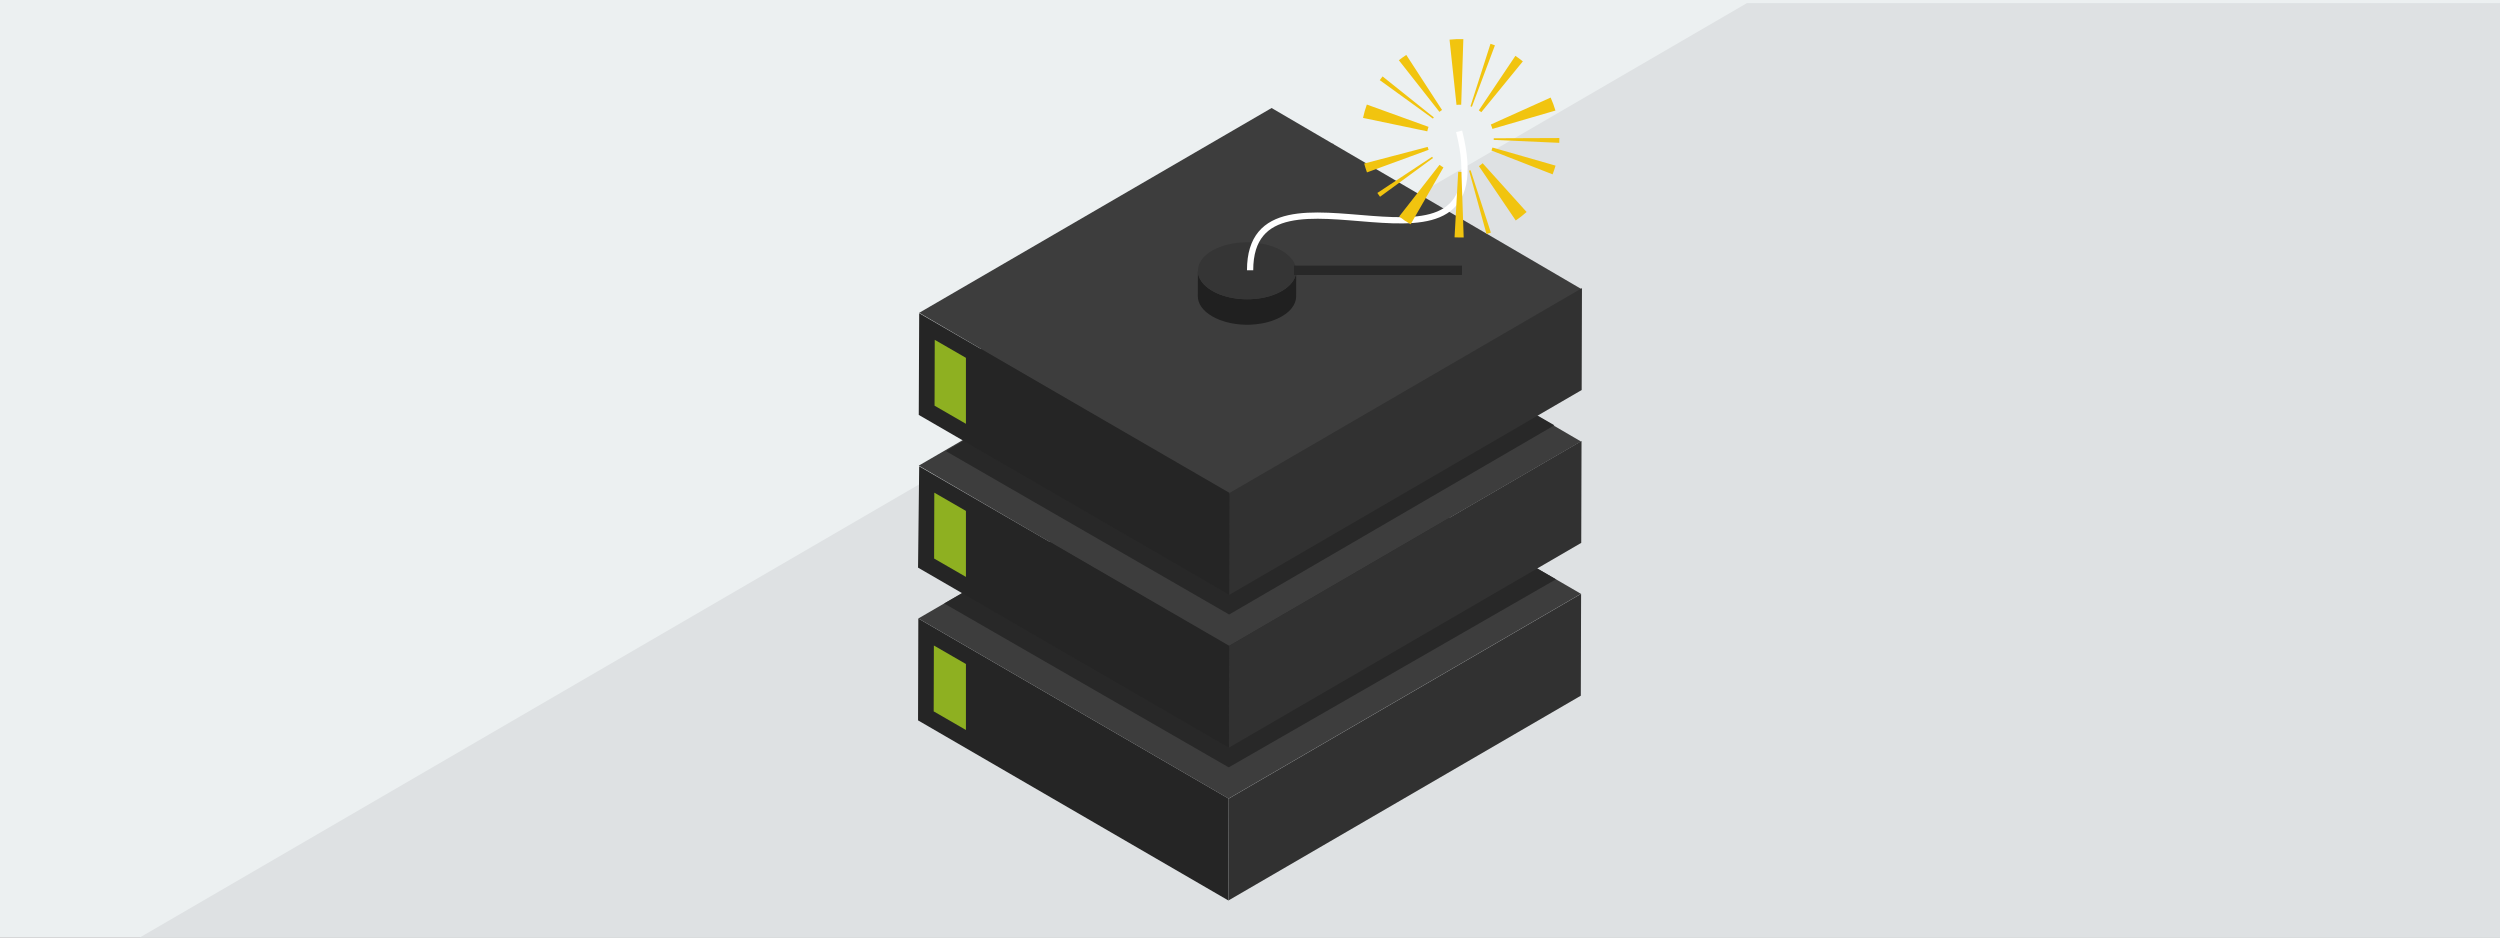 <?xml version="1.0" encoding="utf-8"?>
<!-- Generator: Adobe Illustrator 22.1.0, SVG Export Plug-In . SVG Version: 6.00 Build 0)  -->
<svg version="1.1" xmlns="http://www.w3.org/2000/svg" xmlns:xlink="http://www.w3.org/1999/xlink" x="0px" y="0px"
	 viewBox="0 0 800 300" style="enable-background:new 0 0 800 300;" xml:space="preserve">
<rect x="0" y="0" width="800" height="300" fill="#808080" stroke="none"/>
<style type="text/css">
	.st0{fill:none;stroke:#FF7BAC;stroke-miterlimit:10;}
	.st1{fill:#ECF0F1;}
	.st2{fill:#DEE1E3;}
	.st3{fill:#252525;}
	.st4{fill:#3D3D3D;}
	.st5{fill:#282828;}
	.st6{fill:#313131;}
	.st7{fill:#8EB021;}
	.st8{enable-background:new    ;}
	.st9{fill:#202020;}
	.st10{fill:#353535;}
	.st11{fill:none;stroke:#FFFFFF;stroke-width:2;stroke-miterlimit:10;}
	.st12{fill:#F1C40F;}
	.st13{fill:none;stroke:#282828;stroke-width:3;stroke-miterlimit:10;}
</style>
<g id="Layer_2">
	<path class="st0" d="M400,148.366c-131.667,0-145.667,84.968-183.667,66.634
		C186.058,200.393,239.812,127.733,202,127.733"/>
</g>
<g id="Layer_1">
	<rect class="st1" width="800" height="300"/>
	<polygon class="st2" points="43,301 559,1 801,1 801,300 	"/>
	<polygon class="st3" points="293.864,197.916 393.184,255.554 393.091,288.158 293.772,230.52 	
		"/>
	<g>
		<polygon class="st4" points="293.864,197.916 406.631,132.383 505.905,190.021 393.138,255.554 		
			"/>
	</g>
	<g>
		<polygon class="st5" points="302.15,193.115 406.866,132.944 497.9,185.383 393.184,245.554 
					"/>
	</g>
	<g>
		<polygon class="st4" points="294.003,149.004 406.77,83.471 505.905,141.272 393.138,206.805 		
			"/>
	</g>
	<g>
		<polygon class="st6" points="393.184,255.554 505.951,190.021 505.859,222.624 393.091,288.158 
					"/>
	</g>
	<g>
		<polygon class="st6" points="393.322,206.642 506.09,141.109 505.997,173.719 393.23,239.253 
					"/>
	</g>
	<g>
		<polygon class="st5" points="302.65,144.344 406.727,83.793 497.4,136.091 393.322,196.642 		
			"/>
	</g>
	<g>
		<polygon class="st6" points="313.825,111.464 426.593,45.931 437.801,85.059 325.034,150.592 		
			"/>
	</g>
	<g>
		<polygon class="st4" points="294.141,100.099 406.909,34.566 506.182,92.579 393.415,158.112 		"/>
	</g>
	<g>
		<polygon class="st3" points="294.141,100.216 393.461,157.737 393.369,190.34 294.003,132.77 
					"/>
	</g>
	<g>
		<polygon class="st6" points="393.461,157.737 506.228,92.204 506.136,124.807 393.369,190.34 		
			"/>
	</g>
	<g>
		<polygon class="st7" points="299.117,108.745 299.056,129.821 309.096,135.617 309.096,114.507 		
			"/>
	</g>
	<g>
		<polygon class="st7" points="298.84,206.562 298.779,227.638 309.096,233.595 309.096,212.484 
					"/>
	</g>
	<g>
		<g class="st8">
			<path class="st9" d="M414.754,87.155c-0.015,0.166-0.026,0.332-0.057,0.497
				c-0.025,0.135-0.066,0.268-0.101,0.402c-0.041,0.157-0.08,0.315-0.135,0.471
				c-0.046,0.129-0.107,0.256-0.162,0.384c-0.071,0.164-0.142,0.328-0.23,0.49
				c-0.063,0.118-0.139,0.233-0.211,0.35c-0.114,0.185-0.235,0.368-0.37,0.549
				c-0.13,0.174-0.264,0.347-0.414,0.517c-0.036,0.041-0.068,0.082-0.105,0.123
				c-0.202,0.221-0.426,0.438-0.662,0.65c-0.15,0.136-0.318,0.266-0.482,0.398
				c-0.146,0.117-0.286,0.236-0.442,0.349c-0.177,0.129-0.372,0.251-0.562,0.375
				c-0.199,0.129-0.387,0.262-0.601,0.386c-0.471,0.274-0.971,0.519-1.484,0.751
				c-0.148,0.067-0.299,0.129-0.449,0.192c-0.402,0.168-0.814,0.324-1.235,0.468
				c-0.151,0.052-0.3,0.107-0.454,0.156c-0.266,0.084-0.538,0.157-0.81,0.231
				c-0.205,0.056-0.409,0.116-0.617,0.166c-0.286,0.069-0.579,0.127-0.87,0.186
				c-0.198,0.04-0.393,0.085-0.593,0.12c-0.589,0.104-1.186,0.186-1.789,0.249
				c-0.184,0.019-0.37,0.031-0.555,0.046c-0.354,0.03-0.709,0.055-1.065,0.071
				c-0.228,0.01-0.456,0.015-0.684,0.019c-0.287,0.005-0.573,0.008-0.86,0.004
				c-0.241-0.003-0.481-0.011-0.722-0.02c-0.266-0.011-0.532-0.024-0.797-0.043
				c-0.243-0.017-0.485-0.037-0.727-0.061c-0.263-0.025-0.525-0.055-0.785-0.088
				c-0.236-0.03-0.471-0.063-0.704-0.1c-0.28-0.044-0.557-0.092-0.833-0.145
				c-0.219-0.042-0.437-0.085-0.653-0.132c-0.33-0.072-0.655-0.154-0.978-0.24
				c-0.18-0.048-0.361-0.093-0.539-0.145c-0.578-0.169-1.144-0.358-1.691-0.571
				c-0.271-0.105-0.533-0.221-0.794-0.338c-0.136-0.06-0.276-0.115-0.41-0.178
				c-0.397-0.189-0.784-0.389-1.155-0.603c-3.101-1.79-4.651-4.141-4.645-6.489
				l-0.023,8.152c-0.007,2.348,1.543,4.698,4.645,6.489
				c0.372,0.215,0.758,0.415,1.156,0.603c0.132,0.063,0.271,0.117,0.405,0.177
				c0.236,0.105,0.469,0.214,0.713,0.31c0.027,0.011,0.057,0.018,0.085,0.029
				c0.547,0.213,1.112,0.402,1.69,0.571c0.047,0.014,0.091,0.033,0.138,0.047
				c0.132,0.038,0.27,0.064,0.403,0.099c0.323,0.086,0.647,0.167,0.976,0.239
				c0.089,0.019,0.174,0.046,0.263,0.064c0.128,0.027,0.26,0.043,0.389,0.068
				c0.276,0.053,0.553,0.101,0.833,0.145c0.113,0.018,0.224,0.043,0.338,0.059
				c0.121,0.017,0.245,0.025,0.366,0.041c0.261,0.033,0.522,0.062,0.785,0.088
				c0.127,0.012,0.251,0.032,0.378,0.042c0.116,0.01,0.233,0.011,0.349,0.019
				c0.266,0.018,0.531,0.032,0.797,0.043c0.135,0.005,0.268,0.018,0.403,0.022
				c0.106,0.003,0.211-0.003,0.317-0.001c0.288,0.004,0.575,0.001,0.864-0.004
				c0.143-0.003,0.287,0.003,0.43-0.002c0.084-0.003,0.167-0.013,0.251-0.017
				c0.356-0.016,0.709-0.041,1.063-0.071c0.143-0.012,0.287-0.014,0.43-0.029
				c0.044-0.004,0.086-0.013,0.129-0.018c0.602-0.063,1.199-0.145,1.788-0.249
				c0.029-0.005,0.059-0.007,0.088-0.012c0.172-0.031,0.337-0.074,0.507-0.108
				c0.291-0.059,0.581-0.116,0.867-0.185c0.21-0.051,0.413-0.111,0.62-0.167
				c0.272-0.074,0.544-0.147,0.81-0.231c0.057-0.018,0.117-0.031,0.174-0.05
				c0.096-0.031,0.183-0.073,0.278-0.105c0.423-0.144,0.835-0.3,1.238-0.469
				c0.15-0.063,0.3-0.125,0.448-0.191c0.513-0.232,1.014-0.477,1.485-0.751
				c0.065-0.038,0.129-0.076,0.192-0.114c0.145-0.087,0.269-0.182,0.407-0.272
				c0.191-0.125,0.387-0.247,0.564-0.377c0.157-0.114,0.297-0.232,0.442-0.349
				c0.164-0.132,0.332-0.263,0.482-0.398c0.03-0.027,0.068-0.053,0.097-0.081
				c0.202-0.187,0.389-0.377,0.565-0.57c0.037-0.04,0.069-0.082,0.105-0.123
				c0.104-0.119,0.211-0.237,0.306-0.357c0.041-0.053,0.069-0.108,0.108-0.161
				c0.135-0.181,0.256-0.364,0.37-0.549c0.048-0.078,0.111-0.153,0.156-0.231
				c0.022-0.039,0.035-0.08,0.056-0.119c0.087-0.162,0.158-0.326,0.229-0.49
				c0.042-0.096,0.098-0.19,0.134-0.286c0.012-0.032,0.017-0.066,0.028-0.098
				c0.055-0.156,0.094-0.313,0.135-0.47c0.028-0.106,0.07-0.212,0.091-0.318
				c0.006-0.028,0.005-0.057,0.01-0.085c0.03-0.165,0.042-0.33,0.057-0.495
				c0.01-0.108,0.034-0.215,0.037-0.323c0.001-0.046,0.002-0.092,0.002-0.138
				l0.023-8.152C414.793,86.849,414.768,87.002,414.754,87.155z"/>
			<g>
				<path class="st10" d="M410.146,80.203c6.168,3.561,6.2,9.333,0.073,12.894
					c-6.128,3.561-16.087,3.557-22.255-0.004c-6.161-3.557-6.2-9.326-0.073-12.887
					C394.019,76.646,403.985,76.646,410.146,80.203z"/>
			</g>
		</g>
	</g>
	<path class="st11" d="M400.033,86.493c0-42.326,81.375,13.377,66.883-44.467"/>
	<g>
		<polygon class="st3" points="293.772,181.645 294.141,149.216 393.322,206.642 393.23,239.253 
					"/>
	</g>
	<g>
		<polygon class="st7" points="298.978,157.65 298.918,178.733 309.096,184.61 309.096,163.492 
					"/>
	</g>
	<g>
		<path class="st12" d="M467.27,76c-0.622,0-1.22-0.017-1.816-0.05l1.17-20.968
			c0.329,0.019,0.649,0.025,1.029,0.01l0.727,20.987
			C468.011,75.993,467.642,76,467.27,76z M475.676,74.867l-5.572-20.247
			c0.164-0.045,0.327-0.094,0.488-0.146l6.49,19.972
			C476.618,74.596,476.15,74.737,475.676,74.867z M451.405,71.767
			c-1.278-0.737-2.514-1.57-3.675-2.476l12.924-16.553
			c0.392,0.306,0.81,0.587,1.241,0.837L451.405,71.767z M485.035,70.554
			l-11.779-17.385c0.416-0.282,0.817-0.596,1.191-0.934l14.061,15.598
			C487.418,68.815,486.25,69.731,485.035,70.554z M441.604,62.969
			c-0.292-0.4-0.576-0.808-0.851-1.222l17.521-11.577
			c0.089,0.136,0.183,0.269,0.278,0.4L441.604,62.969z M496.835,55.79
			l-19.566-7.626c0.121-0.311,0.229-0.631,0.322-0.954l20.186,5.79
			C497.507,53.94,497.189,54.879,496.835,55.79z M437.431,55.169
			c-0.341-0.932-0.641-1.887-0.89-2.837l20.314-5.322
			c0.081,0.31,0.18,0.624,0.294,0.935L437.431,55.169z M498.967,45.707
			l-20.979-0.938C477.996,44.597,478,44.424,478,44.25l21-0.083V44.25
			C499,44.738,498.988,45.224,498.967,45.707z M456.729,42.025l-20.557-4.294
			c0.303-1.449,0.711-2.888,1.215-4.279l19.746,7.146
			C456.966,41.062,456.829,41.542,456.729,42.025z M477.578,41.249
			c-0.14-0.48-0.313-0.952-0.517-1.402l19.148-8.624
			c0.604,1.342,1.119,2.741,1.532,4.159L477.578,41.249z M458.532,37.958
			l-17.01-12.314c0.291-0.402,0.591-0.798,0.901-1.186l16.404,13.111
			C458.727,37.696,458.628,37.826,458.532,37.958z M474.021,35.899
			c-0.251-0.205-0.52-0.403-0.796-0.589l11.703-17.438
			c0.82,0.551,1.621,1.145,2.38,1.765L474.021,35.899z M460.612,35.793
			l-12.977-16.512c0.759-0.596,1.559-1.168,2.378-1.7l11.436,17.613
			C461.158,35.384,460.876,35.586,460.612,35.793z M471.002,34.17
			c-0.149-0.056-0.301-0.108-0.454-0.158l6.408-19.998
			c0.478,0.153,0.951,0.317,1.419,0.493L471.002,34.17z M466.081,33.562
			l-2.229-20.881c1.46-0.156,2.978-0.21,4.417-0.165l-0.684,20.989
			C467.089,33.488,466.576,33.509,466.081,33.562z"/>
	</g>
	<line class="st13" x1="414.079" y1="86.493" x2="467.833" y2="86.493"/>
</g>
</svg>
